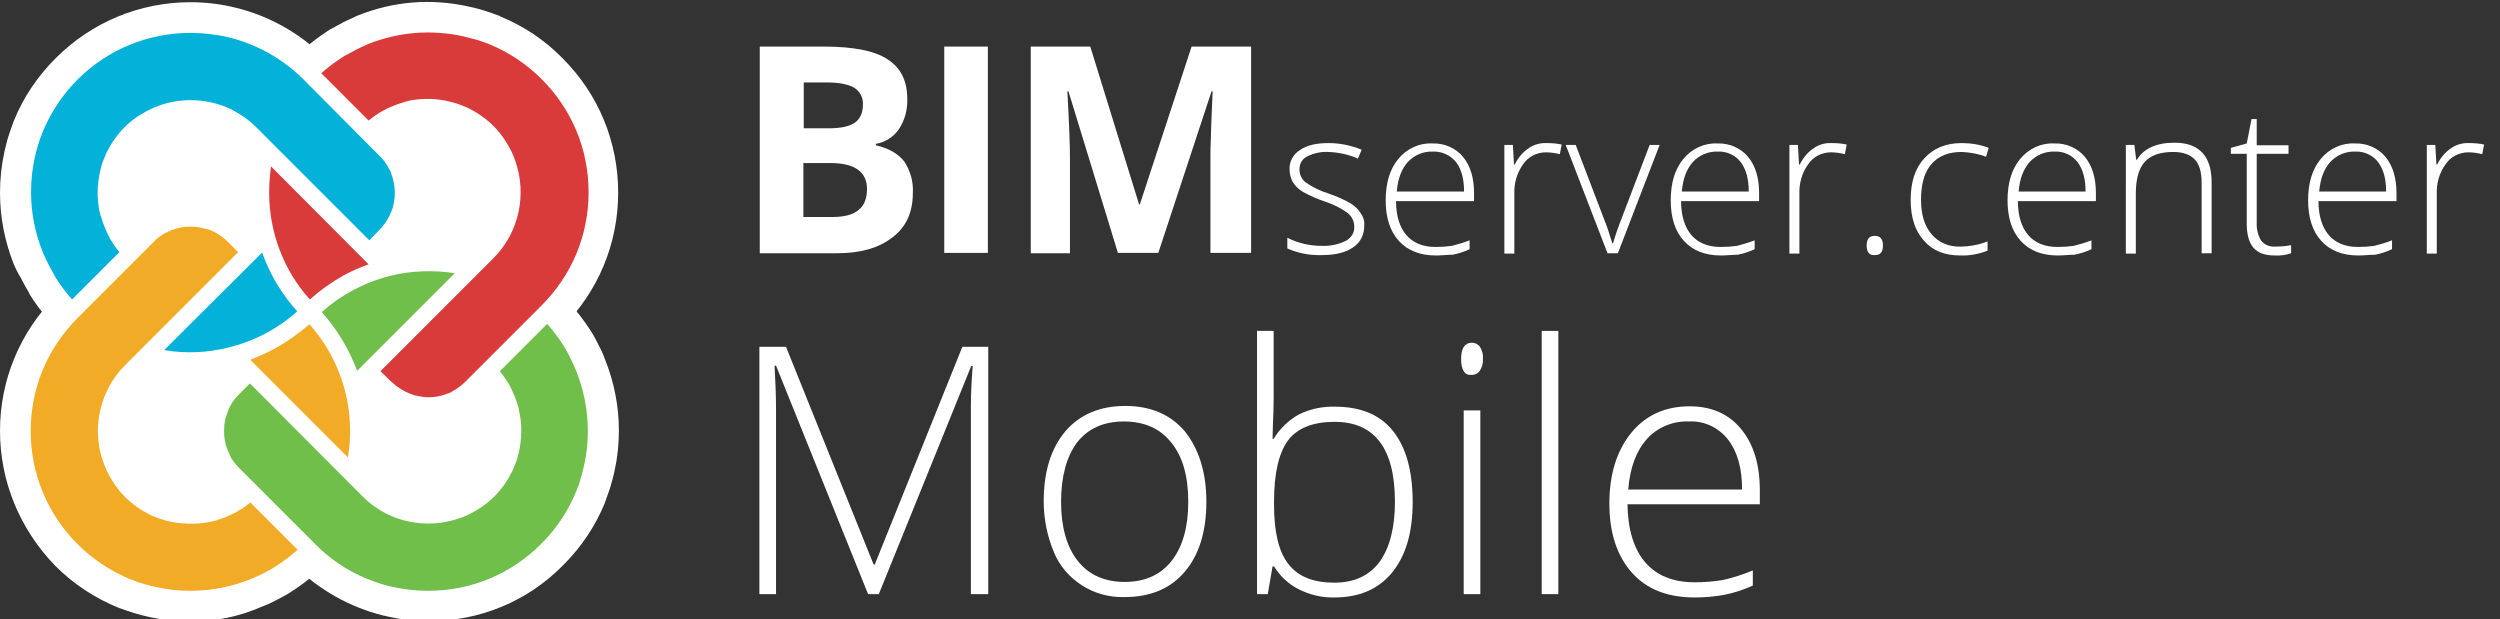 <?xml version="1.0" encoding="utf-8"?>
<!-- Generator: Adobe Illustrator 21.0.0, SVG Export Plug-In . SVG Version: 6.00 Build 0)  -->
<svg version="1.1" id="Capa_1" xmlns="http://www.w3.org/2000/svg" xmlns:xlink="http://www.w3.org/1999/xlink" x="0px" y="0px"
	 viewBox="0 0 676.2 167.5" style="enable-background:new 0 0 676.2 167.5;" xml:space="preserve">
<rect x="0" y="0" width="676.2" height="167.5" fill="#333333" stroke="none"/>
<style type="text/css">
	.st0{fill:#FFFFFF;}
	.st1{fill:#D93B3B;}
	.st2{fill:#70BF4B;}
	.st3{fill:#F2AB27;}
	.st4{fill:#04B2D9;}
</style>
<g id="Capa_2">
	<g id="Capa_3">
		<g>
			<g>
				<g>
					<path class="st0" d="M205.4,12.6h17.4c7.9,0,13.7,1.1,17.2,3.4c3.6,2.3,5.4,5.8,5.4,10.8c0.1,2.9-0.7,5.8-2.3,8.2
						c-1.5,2.1-3.7,3.5-6.2,3.9v0.4c3.5,0.8,6.1,2.3,7.7,4.4c1.7,2.6,2.5,5.6,2.3,8.6c0,5.1-1.8,9.1-5.5,11.9
						c-3.7,2.9-8.7,4.3-15,4.3h-20.9V12.6z M217.3,34.7h6.9c3.2,0,5.5-0.5,7-1.5c1.4-1,2.2-2.6,2.2-4.9c0.1-1.9-0.8-3.6-2.4-4.6
						c-1.6-0.9-4-1.4-7.4-1.4h-6.2V34.7z M217.3,44.1v14.6h7.7c3.3,0,5.7-0.6,7.2-1.9c1.6-1.2,2.3-3.2,2.3-5.7c0-4.6-3.3-7-9.9-7
						L217.3,44.1z"/>
					<path class="st0" d="M255.4,68.5V12.6h11.8v55.8H255.4z"/>
					<path class="st0" d="M302.4,68.5L289,24.7h-0.3c0.5,8.9,0.7,14.9,0.7,17.8v26h-10.6V12.6h16.1l13.2,42.7h0.2l14-42.7h16.1v55.8
						h-11V42c0-1.2,0-2.7,0.1-4.3c0-1.6,0.2-6,0.5-13h-0.3l-14.4,43.7H302.4z"/>
					<path class="st0" d="M369,60.9c0.1,2.4-1,4.7-3,6c-2,1.4-4.8,2.1-8.5,2.1c-3.2,0.1-6.4-0.5-9.3-1.8v-2.9
						c2.9,1.5,6.1,2.2,9.3,2.2c2.3,0.1,4.6-0.4,6.6-1.4c1.4-0.8,2.3-2.2,2.2-3.8c0-1.5-0.7-2.8-1.8-3.7c-1.8-1.3-3.8-2.3-5.9-3
						c-2.1-0.7-4.2-1.6-6.2-2.7c-1.1-0.7-2-1.5-2.7-2.6c-0.6-1.1-0.9-2.3-0.9-3.5c-0.1-2.1,1-4.1,2.8-5.2c1.8-1.3,4.4-1.9,7.7-1.9
						c3.1,0,6.1,0.6,9,1.8l-1,2.4c-2.5-1.1-5.2-1.7-8-1.8c-2-0.1-3.9,0.3-5.7,1.2c-1.3,0.6-2.1,1.9-2.1,3.3
						c-0.1,1.4,0.5,2.8,1.6,3.7c2,1.4,4.1,2.4,6.4,3.1c2,0.7,3.9,1.5,5.8,2.6c1.1,0.7,2,1.5,2.7,2.6C368.7,58.5,369.1,59.7,369,60.9
						z"/>
					<path class="st0" d="M388.4,69.1c-4.3,0-7.6-1.3-10-3.9c-2.4-2.6-3.6-6.3-3.6-11c0-4.7,1.1-8.4,3.4-11.2
						c2.3-2.8,5.7-4.4,9.3-4.2c3.1-0.1,6.2,1.2,8.2,3.6c2,2.4,3,5.7,3,9.8v2.2h-21.1c0,4,1,7.1,2.8,9.2c1.8,2.1,4.5,3.2,7.9,3.2
						c1.5,0,3-0.1,4.4-0.3c1.6-0.4,3.3-0.9,4.8-1.5v2.4c-1.5,0.7-3,1.2-4.6,1.5C391.5,68.9,390,69.1,388.4,69.1z M387.6,41
						c-2.6-0.1-5,0.9-6.8,2.8c-1.7,1.9-2.7,4.5-3,8H396c0-3.4-0.7-6-2.2-8C392.3,42,390,40.9,387.6,41z"/>
					<path class="st0" d="M418.4,38.7c1.3,0,2.7,0.1,4,0.4l-0.5,2.6c-1.2-0.3-2.5-0.5-3.8-0.5c-2.4,0-4.8,1.2-6.1,3.2
						c-1.7,2.3-2.5,5.2-2.4,8v16.2h-2.7V39.2h2.3l0.3,5.3h0.2c0.9-1.8,2.2-3.4,3.9-4.5C414.9,39.1,416.7,38.6,418.4,38.7z"/>
					<path class="st0" d="M434.8,68.5l-11.3-29.3h2.7l7.6,19.9c0.9,2.2,1.6,4.4,2.3,6.7h0.2c0.7-2.4,1.5-4.7,2.3-6.7l7.6-19.9h2.7
						l-11.3,29.3H434.8z"/>
					<path class="st0" d="M465.5,69.1c-4.3,0-7.6-1.3-10-3.9c-2.4-2.6-3.6-6.3-3.6-11c0-4.7,1.1-8.4,3.4-11.2
						c2.3-2.8,5.7-4.4,9.3-4.2c3.1-0.1,6.2,1.2,8.2,3.6c2,2.4,3,5.7,3,9.8v2.2h-21.1c0,4,1,7.1,2.8,9.2c1.8,2.1,4.5,3.2,7.9,3.2
						c1.5,0,3-0.1,4.4-0.3c1.6-0.4,3.3-0.9,4.8-1.5v2.4c-1.5,0.7-3,1.2-4.6,1.5C468.6,68.9,467.1,69.1,465.5,69.1z M464.7,41
						c-2.6-0.1-5,0.9-6.8,2.8c-1.7,1.9-2.7,4.5-3,8H473c0-3.4-0.7-6-2.2-8C469.4,42,467.1,40.9,464.7,41z"/>
					<path class="st0" d="M495.5,38.7c1.3,0,2.7,0.1,4,0.4l-0.5,2.6c-1.2-0.3-2.5-0.5-3.8-0.5c-2.4,0-4.8,1.2-6.1,3.2
						c-1.7,2.3-2.5,5.2-2.4,8v16.2H484V39.2h2.3l0.3,5.3h0.2c0.9-1.8,2.2-3.4,3.9-4.5C492,39.1,493.7,38.6,495.5,38.7z"/>
					<path class="st0" d="M504.9,66.4c0-1.8,0.7-2.6,2.2-2.6c1.5,0,2.2,0.9,2.2,2.6c0,1.8-0.7,2.6-2.2,2.6
						C505.6,69.1,504.9,68.2,504.9,66.4z"/>
					<path class="st0" d="M530.2,69.1c-4.2,0-7.5-1.3-9.8-4c-2.4-2.6-3.6-6.3-3.6-11c0-4.9,1.2-8.6,3.7-11.3
						c2.5-2.7,5.8-4.1,10.1-4.1c2.5,0,5,0.4,7.3,1.3l-0.7,2.4c-2.1-0.8-4.3-1.2-6.6-1.3c-3.6,0-6.3,1.1-8.2,3.3
						c-1.9,2.2-2.8,5.4-2.8,9.6c0,4,0.9,7,2.8,9.3c1.9,2.3,4.8,3.5,7.8,3.4c2.5,0,5.1-0.5,7.4-1.4v2.5
						C535.3,68.7,532.8,69.2,530.2,69.1z"/>
					<path class="st0" d="M556.6,69.1c-4.3,0-7.6-1.3-10-3.9c-2.4-2.6-3.6-6.3-3.6-11c0-4.7,1.1-8.4,3.4-11.2
						c2.3-2.8,5.7-4.4,9.3-4.2c3.1-0.1,6.2,1.2,8.2,3.6c2,2.4,3,5.7,3,9.8v2.2h-21.1c0,4,1,7.1,2.8,9.2c1.8,2.1,4.5,3.2,7.9,3.2
						c1.5,0,3-0.1,4.4-0.3c1.6-0.4,3.3-0.9,4.8-1.5v2.4c-1.5,0.7-3,1.2-4.6,1.5C559.7,68.9,558.2,69.1,556.6,69.1z M555.8,41
						c-2.6-0.1-5,0.9-6.8,2.8c-1.7,1.9-2.7,4.5-3,8h18.1c0-3.4-0.7-6-2.2-8C560.5,42,558.2,40.9,555.8,41z"/>
					<path class="st0" d="M595.5,68.5v-19c0-2.9-0.6-5.1-1.9-6.4c-1.2-1.3-3.2-2-5.8-2c-3.5,0-6.1,0.9-7.7,2.7
						c-1.6,1.8-2.4,4.6-2.4,8.6v16.2h-2.7V39.2h2.3l0.5,4h0.2c1.9-3.1,5.3-4.6,10.2-4.6c6.6,0,10,3.6,10,10.7v19.2H595.5z"/>
					<path class="st0" d="M615.3,66.7c1.5,0,3-0.1,4.4-0.4v2.2c-1.4,0.5-3,0.7-4.5,0.6c-2.6,0-4.5-0.7-5.7-2.1
						c-1.2-1.4-1.8-3.6-1.8-6.5V41.6h-4.3V40l4.3-1.2l1.3-6.6h1.4v7.1h8.6v2.3h-8.6v18.5c-0.1,1.7,0.3,3.5,1.2,5
						C612.5,66.2,613.9,66.8,615.3,66.7z"/>
					<path class="st0" d="M637.9,69.1c-4.3,0-7.6-1.3-10-3.9c-2.4-2.6-3.6-6.3-3.6-11c0-4.7,1.1-8.4,3.4-11.2
						c2.3-2.8,5.7-4.4,9.3-4.2c3.1-0.1,6.2,1.2,8.2,3.6c2,2.4,3,5.7,3,9.8v2.2h-21.1c0,4,1,7.1,2.8,9.2c1.8,2.1,4.5,3.2,7.9,3.2
						c1.5,0,3-0.1,4.4-0.3c1.6-0.4,3.3-0.9,4.8-1.5v2.4c-1.5,0.7-3,1.2-4.6,1.5C641,68.9,639.5,69.1,637.9,69.1z M637.1,41
						c-2.6-0.1-5,0.9-6.8,2.8c-1.7,1.9-2.7,4.5-3,8h18.1c0-3.4-0.7-6-2.2-8C641.8,42,639.5,40.9,637.1,41z"/>
					<path class="st0" d="M667.9,38.7c1.3,0,2.7,0.1,4,0.4l-0.5,2.6c-1.2-0.3-2.5-0.5-3.8-0.5c-2.4,0-4.8,1.2-6.1,3.2
						c-1.7,2.3-2.5,5.2-2.4,8v16.2h-2.7V39.2h2.3l0.3,5.3h0.2c0.9-1.8,2.2-3.4,3.9-4.5C664.4,39.1,666.2,38.6,667.9,38.7z"/>
				</g>
				<g>
					<path class="st0" d="M234.8,160.7l-24.9-61.8h-0.4c0.2,3.8,0.4,7.7,0.4,11.6v50.2h-4.5V93.8h7.2l23.7,58.9h0.3l23.7-58.9h7
						v66.9h-4.7V110c0-3.5,0.2-7.2,0.5-11h-0.4l-25,61.7L234.8,160.7z"/>
					<path class="st0" d="M326.3,135.7c0,8.1-2,14.5-5.9,19c-3.9,4.6-9.4,6.8-16.3,6.8c-4.1,0.1-8.1-1-11.5-3.2
						c-3.4-2.2-6.1-5.3-7.6-9.1c-1.8-4.3-2.7-9-2.7-13.6c0-8.1,2-14.4,5.9-19c3.9-4.5,9.3-6.8,16.2-6.8c6.8,0,12.2,2.3,16.1,6.9
						C324.3,121.5,326.3,127.8,326.3,135.7z M287,135.7c0,6.8,1.5,12.2,4.5,16c3,3.8,7.3,5.7,12.7,5.7c5.5,0,9.7-1.9,12.7-5.7
						c3-3.8,4.5-9.2,4.5-16c0-6.9-1.5-12.2-4.6-16c-3-3.8-7.3-5.7-12.8-5.7c-5.5,0-9.7,1.9-12.7,5.7
						C288.5,123.5,287,128.9,287,135.7L287,135.7z"/>
					<path class="st0" d="M361.1,110c7,0,12.2,2.2,15.7,6.6c3.5,4.4,5.3,10.8,5.3,19.2c0,8.3-1.9,14.6-5.6,19.1
						c-3.7,4.5-8.9,6.7-15.6,6.7c-3.3,0.1-6.6-0.7-9.6-2.2c-2.8-1.4-5.1-3.6-6.7-6.2h-0.4l-1.3,7.5H340V89.5h4.5v17.9
						c0,2.7-0.1,5.2-0.2,7.4l-0.1,3.9h0.3c1.7-2.8,4-5,6.8-6.6C354.4,110.6,357.7,109.9,361.1,110z M361,114.1
						c-5.9,0-10.1,1.7-12.6,5c-2.5,3.4-3.8,8.9-3.8,16.6v0.8c0,7.5,1.3,12.9,4,16.2c2.6,3.3,6.7,4.9,12.3,4.9
						c5.4,0,9.5-1.9,12.3-5.7c2.7-3.8,4.1-9.2,4.1-16.2C377.3,121.3,371.8,114.1,361,114.1z"/>
					<path class="st0" d="M395.2,97.1c0-2.9,1-4.4,2.9-4.4c0.9,0,1.7,0.4,2.2,1.1c0.6,1,0.9,2.1,0.8,3.2c0.1,1.1-0.2,2.3-0.8,3.2
						c-0.5,0.8-1.3,1.2-2.2,1.2C396.2,101.6,395.2,100.1,395.2,97.1z M400.4,160.7h-4.5v-49.7h4.5V160.7z"/>
					<path class="st0" d="M421.6,160.7H417V89.5h4.5V160.7z"/>
					<path class="st0" d="M458.3,161.6c-7.2,0-12.9-2.2-16.9-6.7c-4-4.5-6.1-10.7-6.1-18.7c0-7.9,2-14.3,5.9-19.1
						c3.9-4.8,9.2-7.2,15.8-7.2c5.9,0,10.5,2,13.9,6.1c3.4,4.1,5.1,9.6,5.1,16.7v3.7h-35.8c0.1,6.8,1.7,12.1,4.8,15.7
						c3.1,3.6,7.6,5.4,13.4,5.4c2.5,0,5-0.2,7.5-0.6c2.8-0.6,5.5-1.5,8.2-2.6v4.1c-2.5,1.1-5.1,2-7.8,2.5
						C463.6,161.4,460.9,161.6,458.3,161.6z M457,114c-4.4-0.2-8.6,1.5-11.5,4.7c-2.9,3.2-4.6,7.7-5.1,13.7h30.8
						c0-5.8-1.3-10.3-3.8-13.5C464.9,115.7,461,113.8,457,114z"/>
				</g>
			</g>
		</g>
	</g>
</g>
<g>
	<g>
		<g>
			<g>
				<path class="st1" d="M72.8,52.1c0,10.7,3.9,21,11,28.9c2.8-2.5,5.9-4.7,9.3-6.6c2.2-1.2,4.4-2.1,6.6-2.9L73.3,45
					C73,47.3,72.8,49.7,72.8,52.1z"/>
				<path class="st0" d="M83.2,92.7l-5.6-6.2c-8.5-9.5-13.2-21.7-13.2-34.4c0-2.9,0.2-5.7,0.7-8.4l2.6-15.9l47,47.1l-12.3,4.4
					c-1.8,0.7-3.7,1.5-5.5,2.4c-2.8,1.5-5.4,3.4-7.6,5.4L83.2,92.7z M85.1,68.5c0.1,0.3,0.3,0.6,0.5,0.8c0.1,0,0.2-0.1,0.2-0.1
					L85.1,68.5z"/>
			</g>
			<g>
				<path class="st1" d="M110.7,106.4c0.4,0.1,0.7,0.3,1.1,0.4c0.4,0.2,0.8,0.2,1.2,0.3c3,0.7,5.7,0.3,8.2-0.7
					c0.4-0.1,0.8-0.3,1.1-0.5l0.3-0.2c0.2-0.1,0.5-0.3,0.7-0.4c0.9-0.6,1.7-1.2,2.5-2l20.7-20.7c8.2-8.2,12.7-19,12.7-30.6
					c0-11.6-4.5-22.4-12.7-30.6l0,0c-4.1-4.1-8.9-7.3-14.3-9.5c-1.2-0.4-2.3-0.9-3.5-1.2c-1.1-0.3-2.3-0.6-3.5-0.9
					c-8.8-1.9-17.5-1.1-25.6,2.1c-1.1,0.5-2.3,1-3.4,1.6c-0.7,0.4-1.4,0.8-2.2,1.2c-0.4,0.2-0.8,0.4-1.1,0.6c-2.2,1.4-4.2,2.9-6,4.5
					l12.8,12.8c1.2-1,2.4-1.8,3.6-2.5c1.9-1.1,4-1.9,6.1-2.5l0.2-0.1c0.4-0.1,0.9-0.2,1.2-0.3c3.8-0.7,7.6-0.6,11.3,0.4
					c0.8,0.2,1.5,0.4,2.3,0.7c0.7,0.3,1.4,0.6,2.2,0.9c2.6,1.3,4.9,2.9,6.9,4.9c1.3,1.3,2.5,2.8,3.5,4.5c1,1.5,1.8,3.2,2.4,5
					c3.2,9.1,0.9,19.4-5.9,26.2l-30.6,30.6l3,2.9C107.4,104.7,109,105.7,110.7,106.4z"/>
				<path class="st0" d="M116.1,115.7c-1.6,0-3.2-0.2-4.9-0.5l-0.1,0c-0.5-0.1-1.1-0.2-1.8-0.5c-0.7-0.2-1.3-0.4-1.7-0.6l-0.1,0
					c-2.8-1.1-5.2-2.7-7.3-4.8l-8.8-8.7L127.9,64c4.6-4.6,6.1-11.5,4-17.6c-0.4-1.1-1-2.3-1.6-3.3c-0.7-1.2-1.5-2.2-2.4-3
					c-1.3-1.3-2.9-2.4-4.6-3.3c-0.6-0.3-1.1-0.5-1.5-0.7c-0.4-0.1-0.9-0.3-1.5-0.5c-2.5-0.6-5-0.7-7.6-0.2l-0.2,0
					c-0.1,0-0.3,0.1-0.4,0.1l-0.4,0.1c-1.3,0.3-2.7,0.9-4,1.6c-0.8,0.5-1.7,1.1-2.5,1.7l-5.8,4.7L75.1,19.6l6.4-5.8
					c2.2-1.9,4.5-3.7,7.1-5.4c0.4-0.3,0.9-0.6,1.4-0.8c0.7-0.4,1.5-0.9,2.4-1.3l0.1-0.1c1.2-0.6,2.5-1.2,3.8-1.8l0.2-0.1
					c9.9-4,20.1-4.8,30.4-2.5c1.5,0.3,2.9,0.7,4.2,1.1c1.3,0.4,2.6,0.9,4,1.4l0.1,0.1c6.4,2.6,12.1,6.4,17,11.4l0,0
					c9.7,9.7,15,22.6,15,36.3c0,13.8-5.4,26.7-15.1,36.4l-20.7,20.7c-1.1,1.1-2.4,2.2-3.8,3.1l-0.1,0c-0.4,0.2-0.8,0.5-1.2,0.7
					l-0.5,0.3c-0.5,0.2-1.1,0.5-1.8,0.8C121.6,115.2,118.9,115.7,116.1,115.7z M116,18.7c2.9,0,5.7,0.4,8.5,1.1l0.1,0
					c0.9,0.2,1.8,0.5,2.9,0.9l0.1,0c0.8,0.3,1.7,0.7,2.7,1.1l0.2,0.1c3.4,1.7,6.5,3.9,9.2,6.5c1.7,1.7,3.3,3.7,4.7,5.9
					c1.3,2,2.4,4.3,3.2,6.6c4.3,12.1,1.2,25.8-7.9,34.8l-23.5,23.5c0.6,0,1.3-0.1,1.9-0.4l0.4-0.2c0,0,0.1,0,0.1,0l0.2-0.1
					c0.1-0.1,0.2-0.1,0.3-0.2c0.4-0.3,0.7-0.5,1-0.8l20.7-20.7c6.6-6.6,10.2-15.4,10.2-24.7c0-9.4-3.6-18.1-10.2-24.7l-0.2-0.2
					c-3.3-3.2-7.1-5.8-11.4-7.6c-1.1-0.4-2-0.8-2.9-1c-0.8-0.2-1.7-0.5-2.8-0.7l-0.1,0c-7-1.5-13.9-1-20.6,1.7
					c-1,0.4-1.9,0.9-2.8,1.3c-0.1,0-0.1,0.1-0.2,0.1l1.2,1.2c2.1-1,4.2-1.8,6.4-2.4l0.1,0c0.6-0.2,1.2-0.3,1.9-0.4
					C111.7,18.9,113.8,18.7,116,18.7z"/>
			</g>
		</g>
		<g>
			<g>
				<path class="st2" d="M105.6,74.6c-6.9,1.7-13.3,5.1-18.6,9.8c4.2,4.7,7.4,10,9.6,15.9L123,73.9C117.4,73,111.1,73.2,105.6,74.6z
					"/>
				<path class="st0" d="M93.3,115.3l-4.4-12.2c-1.8-4.9-4.4-9.3-7.9-13.1l-5.6-6.1l6.2-5.5c6.3-5.6,13.9-9.7,22.1-11.7l0,0
					c6.6-1.6,14-1.9,20.7-0.8l15.9,2.6L93.3,115.3z M98.8,86.1c0.1,0.1,0.1,0.2,0.2,0.2l0.7-0.7C99.3,85.8,99,86,98.8,86.1z"/>
			</g>
			<g>
				<path class="st2" d="M61.2,112.5c-0.1,0.4-0.2,0.7-0.3,1.1c-0.2,0.9-0.3,1.9-0.3,3c0,1.8,0.3,3.6,1,5.2c0.2,0.4,0.3,0.7,0.5,1.1
					l0.1,0.3c0.1,0.3,0.3,0.5,0.4,0.8c0.6,0.9,1.2,1.7,2,2.5l20.7,20.7c5.5,5.6,12.5,9.5,20.2,11.4c3.4,0.8,6.9,1.2,10.3,1.2
					c11.6,0,22.4-4.5,30.6-12.7c4.1-4.1,7.3-8.9,9.5-14.3c0.5-1.2,0.9-2.3,1.2-3.5c0.4-1.4,0.7-2.5,0.9-3.5c0.7-3,1-6.1,1-9.3
					c0-5.6-1.1-11-3.2-16.3l0,0c-0.5-1.2-1-2.3-1.5-3.3c-0.6-1.2-1.2-2.3-1.8-3.3c-1.4-2.2-2.9-4.2-4.5-6l-12.8,12.8
					c0.9,1.1,1.7,2.3,2.5,3.6c1.1,2,1.9,4,2.5,6.1c0.1,0.5,0.2,1,0.3,1.5c0.3,1.5,0.5,3.1,0.5,4.9c0,2.2-0.3,4.4-0.8,6.4
					c-0.2,0.8-0.4,1.5-0.7,2.3c-0.3,0.7-0.6,1.4-0.9,2.2c-1.3,2.6-2.9,4.9-4.9,6.9c-1.3,1.3-2.8,2.5-4.5,3.5c-1.5,1-3.2,1.8-5,2.4
					c-6.3,2.2-13.4,1.8-19.4-1.1c-2.4-1.2-4.7-2.8-6.7-4.8l-30.5-30.6l-3,3c-1.3,1.3-2.4,2.9-3,4.6
					C61.5,111.7,61.4,112.1,61.2,112.5z"/>
				<path class="st0" d="M116,168c-4.1,0-8.2-0.5-12.2-1.5l-0.1,0c-9.2-2.3-17.5-7-24.1-13.6l-20.7-20.7c-1.2-1.2-2.2-2.4-3.1-3.9
					c-0.3-0.5-0.6-1-0.7-1.3l-0.3-0.5c-0.3-0.6-0.5-1.2-0.7-1.6l0-0.1c-1.1-2.6-1.6-5.5-1.6-8.3c0-1.6,0.2-3.2,0.5-4.7l0-0.1
					c0.1-0.5,0.3-1.2,0.5-2l0,0c0.1-0.4,0.3-0.9,0.6-1.5c1.1-2.8,2.7-5.2,4.8-7.3l8.8-8.8l36.3,36.4c1.4,1.4,2.9,2.4,4.5,3.2
					c4.1,2,8.8,2.3,13.1,0.8c1.1-0.4,2.3-1,3.3-1.6c1.1-0.7,2.1-1.5,3-2.4c1.3-1.3,2.4-2.9,3.3-4.6c0.3-0.6,0.5-1.1,0.7-1.6
					c0.2-0.5,0.3-1,0.5-1.5c0.3-1.3,0.5-2.8,0.5-4.3c0-1.2-0.1-2.3-0.3-3.2l-0.1-0.4c0-0.1-0.1-0.4-0.2-0.7
					c-0.4-1.4-0.9-2.8-1.7-4.1c-0.6-0.9-1.1-1.7-1.7-2.4l-4.8-5.8l24.3-24.2l5.8,6.4c1.9,2.2,3.7,4.5,5.4,7.1
					c0.8,1.2,1.5,2.5,2.2,3.9c0.5,1,1.1,2.1,1.5,3.2l0,0l0.3,0.8c2.5,6.2,3.8,12.7,3.8,19.4c0,3.7-0.4,7.4-1.2,11
					c-0.3,1.3-0.6,2.6-1.1,4.2c-0.4,1.3-0.9,2.6-1.4,4l0,0.1c-2.6,6.4-6.4,12.1-11.3,17C142.7,162.7,129.7,168,116,168z
					 M107.6,150.5c2.8,0.7,5.6,1,8.4,1c9.4,0,18.1-3.6,24.8-10.2c3.3-3.3,5.9-7.2,7.7-11.5c0.4-1.1,0.8-2,1-2.9
					c0.3-1.1,0.6-2,0.7-2.8l0-0.1c0.5-2.4,0.8-5,0.8-7.5c0-4.4-0.8-8.8-2.5-13l-0.1-0.2c-0.4-0.9-0.7-1.7-1.2-2.5l-0.1-0.2
					c0,0,0-0.1-0.1-0.1l-1.2,1.2c1,2.1,1.8,4.2,2.4,6.4c0.2,0.7,0.3,1.4,0.5,2c0.4,2,0.6,4.1,0.6,6.5c0,2.9-0.4,5.8-1.1,8.5l0,0.1
					c-0.3,1-0.6,2-0.9,2.9l0,0.1c-0.3,0.8-0.7,1.7-1.1,2.7l-0.1,0.2c-1.7,3.4-3.9,6.5-6.5,9.2c-1.8,1.8-3.8,3.4-6,4.7
					c-2,1.3-4.2,2.3-6.5,3.2c-8.4,3-17.8,2.4-25.8-1.5c-3.2-1.6-6.2-3.7-8.9-6.3l-0.1-0.1l-23.4-23.5c0,0.7,0.1,1.3,0.4,2
					c0.1,0.2,0.1,0.3,0.2,0.5l0.1,0.1c0.1,0.1,0.1,0.2,0.1,0.3c0.3,0.4,0.5,0.7,0.8,1l20.7,20.7C95.7,145.8,101.4,149,107.6,150.5z"
					/>
			</g>
		</g>
		<g>
			<g>
				<path class="st3" d="M74.3,94.3c-2.1,1.1-4.3,2.1-6.6,3l26.4,26.4c0.4-2.4,0.6-4.7,0.6-7.1c0-10.7-3.9-20.9-11-28.9
					C80.8,90.2,77.7,92.4,74.3,94.3z"/>
				<path class="st0" d="M99.7,140.9l-47-47l12.2-4.4c1.9-0.7,3.7-1.5,5.5-2.5c2.8-1.5,5.4-3.3,7.7-5.5l6.2-5.6l5.5,6.2
					c8.5,9.5,13.2,21.7,13.2,34.4c0,2.8-0.2,5.6-0.7,8.4L99.7,140.9z M81.7,99.5l0.7,0.7c-0.2-0.3-0.3-0.6-0.5-0.9
					C81.9,99.4,81.8,99.4,81.7,99.5z"/>
			</g>
			<g>
				<path class="st3" d="M44.2,63.3c-0.9,0.6-1.8,1.2-2.5,2L21,86c-8.2,8.2-12.7,19-12.7,30.6c0,11.5,4.5,22.4,12.7,30.6
					c4.1,4.1,9,7.3,14.3,9.5c1.2,0.5,2.4,0.9,3.5,1.2c1.2,0.4,2.4,0.7,3.5,0.9c3,0.7,6.1,1,9.3,1c5.6,0,11.1-1.1,16.3-3.2
					c1.2-0.5,2.3-1,3.3-1.5c0.8-0.4,1.5-0.8,2.2-1.2c0.4-0.2,0.7-0.4,1.1-0.7c2.1-1.3,4.1-2.8,6-4.5l-12.8-12.8
					c-1.1,0.9-2.3,1.8-3.6,2.5c-2,1.1-4,1.9-6.1,2.5c-0.5,0.1-1,0.2-1.5,0.3c-3.3,0.7-7.7,0.6-11.3-0.3c-0.8-0.2-1.6-0.5-2.3-0.7
					c-0.7-0.3-1.5-0.6-2.2-0.9c-2.6-1.3-4.9-2.9-6.9-4.9c-1.3-1.3-2.5-2.8-3.5-4.5c-1-1.6-1.8-3.3-2.4-5c-3.2-9-0.9-19.3,5.9-26.1
					l0.5-0.5l30.1-30.1l-3-3c-1.3-1.3-2.9-2.3-4.6-3C56.5,62.1,56.3,62,56,62l-0.4-0.1c-0.3-0.1-0.7-0.2-1.1-0.3
					c-1-0.2-1.9-0.3-3-0.3c-1.8,0-3.5,0.3-5.2,1c-0.3,0.1-0.7,0.3-1,0.5C44.8,62.9,44.5,63.1,44.2,63.3z"/>
				<path class="st0" d="M51.5,168.1c-3.7,0-7.5-0.4-11.1-1.2c-1.4-0.3-2.8-0.7-4.2-1.1c-1.3-0.4-2.7-0.9-4.1-1.4
					c-6.4-2.6-12.2-6.4-17.1-11.3C5.4,143.2,0,130.3,0,116.5c0-13.7,5.4-26.7,15.1-36.4l20.7-20.7c1.2-1.2,2.5-2.2,4-3.1
					c0.5-0.3,1-0.6,1.6-0.9c0.6-0.3,1.2-0.6,1.6-0.7l0.2-0.1c2.7-1.1,5.5-1.6,8.3-1.6c1.6,0,3.2,0.2,4.7,0.5l0.1,0
					c0.6,0.1,1.2,0.3,1.9,0.5l0.5,0.2c0.3,0.1,0.6,0.2,0.9,0.3l0.2,0.1c2.7,1.1,5.2,2.8,7.3,4.9l8.8,8.8l-36.4,36.3
					c-4.6,4.6-6.1,11.5-4,17.5l0,0.1c0.4,1.1,0.9,2.2,1.6,3.2c0.7,1.1,1.5,2.1,2.4,3c1.3,1.3,2.9,2.4,4.6,3.3c0.5,0.2,1,0.5,1.6,0.7
					c0.5,0.2,0.9,0.3,1.4,0.5c2.3,0.6,5.3,0.7,7.5,0.2l0.4-0.1c0.1,0,0.3-0.1,0.7-0.2c1.4-0.4,2.7-0.9,4.1-1.7
					c0.9-0.5,1.7-1.1,2.4-1.7l5.8-4.8l24.3,24.3l-6.5,5.8c-2.2,2-4.6,3.8-7.1,5.4c-0.4,0.3-0.8,0.5-1.3,0.8c-0.9,0.5-1.8,1-2.6,1.4
					c-1.3,0.7-2.6,1.3-4,1.8C64.7,166.8,58.2,168.1,51.5,168.1z M49.1,70l-0.2,0.1c-0.2,0.1-0.3,0.1-0.3,0.2l-0.1,0
					c-0.4,0.2-0.7,0.5-1,0.8L26.8,91.8c-6.6,6.6-10.2,15.4-10.2,24.7c0,9.3,3.6,18.1,10.3,24.8c3.3,3.3,7.2,5.9,11.5,7.7
					c1,0.4,1.9,0.7,2.8,1l0.1,0c0.9,0.3,1.9,0.5,2.8,0.7c2.5,0.5,5,0.8,7.5,0.8c4.5,0,9-0.9,13.2-2.6c0.9-0.4,1.8-0.8,2.6-1.2
					l0.3-0.2c0,0,0,0,0,0l-1.2-1.2c-2.1,1-4.3,1.9-6.4,2.4c-0.7,0.2-1.4,0.3-2,0.4c-4.7,1-10.3,0.8-15-0.5c-1-0.3-2.1-0.6-3.1-1
					c-0.9-0.4-1.8-0.7-2.7-1.1l-0.2-0.1c-3.4-1.7-6.5-3.8-9.2-6.5c-1.8-1.8-3.4-3.8-4.7-6c-1.3-2.1-2.4-4.3-3.2-6.6
					c-4.2-12-1.2-25.6,7.9-34.7l0.5-0.5l23-23c-0.7,0-1.3,0.2-2,0.4C49.3,69.9,49.2,70,49.1,70z"/>
			</g>
		</g>
		<g>
			<g>
				<path class="st4" d="M70.9,68.3L44.4,94.7c5.9,1,11.8,0.7,17.4-0.7c6.9-1.7,13.3-5,18.6-9.8C76.2,79.6,73,74.2,70.9,68.3z"/>
				<path class="st0" d="M51.5,103.6c-2.8,0-5.6-0.2-8.4-0.7l-15.9-2.6l47.1-47l4.4,12.3c1.8,4.9,4.4,9.3,7.9,13.2l5.6,6.2l-6.2,5.5
					c-6.3,5.6-14,9.7-22.1,11.7C59.8,103.1,55.7,103.6,51.5,103.6z M68.6,82.3L67.9,83c0.3-0.1,0.6-0.3,0.8-0.5
					C68.7,82.5,68.6,82.4,68.6,82.3z"/>
			</g>
			<g>
				<path class="st4" d="M105.8,57.3l0.1-0.2c0.1-0.3,0.2-0.6,0.3-0.8c0.1-0.4,0.2-0.8,0.3-1.2c0.2-1.1,0.3-2.1,0.3-3
					c0-1.8-0.4-3.6-1-5.2l0-0.1c-0.1-0.3-0.3-0.7-0.5-1c-0.2-0.4-0.4-0.7-0.6-1.1c-0.6-0.9-1.2-1.8-2-2.5L82.1,21.5
					c-5.6-5.6-12.6-9.5-20.2-11.4C58.5,9.3,55,8.9,51.5,8.9C40,8.9,29.1,13.4,21,21.5c-4.1,4.1-7.3,8.9-9.5,14.3
					c-0.5,1.2-0.9,2.4-1.2,3.4c-0.3,1-0.6,2.1-0.9,3.5c-0.7,3.1-1,6.2-1,9.3c0,5.6,1.1,11.1,3.2,16.3c0.5,1.1,1,2.3,1.6,3.4
					c0.6,1.1,1.2,2.2,1.8,3.3c1.3,2.1,2.8,4.1,4.5,6l12.8-12.8c-1-1.2-1.8-2.4-2.5-3.6c-1.1-2-1.9-4-2.5-6.1l-0.1-0.2
					c-0.1-0.4-0.2-0.9-0.3-1.2c-0.3-1.6-0.5-3.3-0.5-4.9c0-2.2,0.3-4.3,0.8-6.4c0.2-0.8,0.4-1.6,0.7-2.3c0.3-0.7,0.6-1.5,0.9-2.2
					c1.3-2.6,2.9-4.9,4.9-6.9c1.3-1.3,2.8-2.5,4.5-3.5c1.6-1,3.3-1.8,5-2.4c6.3-2.2,13.4-1.8,19.4,1.1c2.5,1.3,4.8,2.9,6.7,4.8
					l30.6,30.6l2.9-3C104.1,60.6,105.1,59.1,105.8,57.3z"/>
				<path class="st0" d="M19,93l-5.8-6.5c-2-2.2-3.8-4.6-5.3-7.1l0-0.1c-0.8-1.4-1.5-2.6-2.1-3.8l0-0.1C5,74.2,4.4,73,3.8,71.6
					l-0.1-0.2C1.3,65.3,0,58.8,0,52.1c0-3.6,0.4-7.4,1.2-11.1c0.4-1.6,0.7-3,1.1-4.2c0.4-1.3,0.9-2.6,1.4-4
					c2.6-6.5,6.5-12.2,11.4-17.1C24.8,6,37.8,0.6,51.5,0.6c4.2,0,8.3,0.5,12.3,1.5c9,2.2,17.4,6.9,24.1,13.6l20.7,20.7
					c1.2,1.2,2.2,2.5,3.1,3.9c0.3,0.5,0.6,1,0.9,1.6c0.3,0.5,0.6,1.1,0.9,1.9c1.1,2.6,1.6,5.4,1.6,8.2c0,1.5-0.2,3.1-0.5,4.7l0,0.1
					c-0.1,0.5-0.3,1.1-0.5,1.7c-0.2,0.6-0.4,1-0.5,1.4l-0.1,0.4c-1.1,2.7-2.8,5.2-4.9,7.3l-8.7,8.8L63.4,40.1
					c-1.3-1.3-2.8-2.4-4.5-3.2c-4-2-8.8-2.2-13-0.7l-0.1,0c-1.1,0.4-2.2,0.9-3.2,1.6c-1.2,0.7-2.2,1.5-3,2.4
					c-1.3,1.3-2.4,2.9-3.3,4.6c-0.2,0.5-0.5,1.1-0.7,1.6c-0.1,0.4-0.3,0.9-0.4,1.4c-0.4,1.4-0.6,2.8-0.6,4.3c0,1.1,0.1,2.2,0.3,3.4
					l0,0.1c0,0.2,0.1,0.3,0.1,0.5l0.1,0.4c0.3,1.3,0.9,2.6,1.6,3.9l0.1,0.1c0.4,0.8,1,1.6,1.7,2.4l4.8,5.8L19,93z M20.3,68
					c0,0.1,0.1,0.1,0.1,0.2l1.2-1.2c-1.1-2.1-1.9-4.3-2.4-6.5l0-0.1c-0.2-0.6-0.3-1.3-0.4-1.9c-0.4-2.1-0.6-4.3-0.6-6.4
					c0-2.9,0.4-5.7,1.1-8.5c0.2-0.9,0.5-1.9,1-3.1c0.4-0.9,0.7-1.8,1.1-2.7l0.1-0.2c1.7-3.4,3.9-6.5,6.5-9.2
					c1.7-1.7,3.7-3.3,5.9-4.7c2.1-1.3,4.4-2.4,6.7-3.2c8.4-3,17.7-2.4,25.7,1.5l0.1,0c3.3,1.6,6.2,3.8,8.8,6.3L98.6,52
					c0-0.7-0.1-1.3-0.4-1.9L98,49.5c-0.1-0.2-0.2-0.3-0.2-0.3l-0.1-0.1c-0.2-0.4-0.5-0.7-0.8-1L76.3,27.4
					c-4.5-4.5-10.2-7.7-16.4-9.2c-2.8-0.7-5.6-1-8.4-1c-9.3,0-18.1,3.6-24.7,10.2c-3.3,3.3-5.9,7.2-7.7,11.6c-0.4,0.9-0.7,1.9-1,2.7
					c-0.3,0.8-0.5,1.7-0.7,2.9c-0.6,2.6-0.8,5.1-0.8,7.5c0,4.5,0.9,8.9,2.5,13.1C19.5,66.2,19.9,67.1,20.3,68z"/>
			</g>
		</g>
	</g>
	<g>
		<g>
			<ellipse class="st0" cx="85" cy="113.1" rx="66.4" ry="29.7"/>
			<path class="st0" d="M85,151.1c-18.9,0-36.7-3.3-50.3-9.4c-15.7-7-24.3-17.1-24.3-28.5S19,91.6,34.7,84.6
				c13.6-6.1,31.4-9.4,50.3-9.4c18.9,0,36.7,3.3,50.3,9.4c15.7,7,24.3,17.1,24.3,28.5s-8.6,21.5-24.3,28.5
				C121.7,147.7,103.9,151.1,85,151.1z M85,91.7c-35.5,0-58.1,12.7-58.1,21.4s22.6,21.4,58.1,21.4s58.1-12.7,58.1-21.4
				S120.5,91.7,85,91.7z"/>
		</g>
		<g>
			<ellipse class="st0" cx="85" cy="55.2" rx="66.4" ry="29.7"/>
			<path class="st0" d="M85,93.1c-18.9,0-36.7-3.3-50.3-9.4c-15.7-7-24.3-17.1-24.3-28.5S19,33.7,34.7,26.7
				c13.6-6.1,31.4-9.4,50.3-9.4c18.9,0,36.7,3.3,50.3,9.4c15.7,7,24.3,17.1,24.3,28.5s-8.6,21.5-24.3,28.5
				C121.7,89.8,103.9,93.1,85,93.1z M85,33.8c-35.5,0-58.1,12.7-58.1,21.4S49.5,76.6,85,76.6s58.1-12.7,58.1-21.4
				S120.5,33.8,85,33.8z"/>
		</g>
		<g>
			<path class="st1" d="M72.8,52.1c0,10.7,3.9,21,11,28.9c2.8-2.5,5.9-4.7,9.3-6.6c2.2-1.2,4.4-2.1,6.6-2.9L73.3,45
				C73,47.3,72.8,49.7,72.8,52.1z"/>
			<path class="st1" d="M110.7,106.4c0.4,0.1,0.7,0.3,1.1,0.4c0.4,0.2,0.8,0.2,1.2,0.3c3,0.7,5.7,0.3,8.2-0.7
				c0.4-0.1,0.8-0.3,1.1-0.5l0.3-0.2c0.2-0.1,0.5-0.3,0.7-0.4c0.9-0.6,1.7-1.2,2.5-2l20.7-20.7c8.2-8.2,12.7-19,12.7-30.6
				c0-11.6-4.5-22.4-12.7-30.6l0,0c-4.1-4.1-8.9-7.3-14.3-9.5c-1.2-0.4-2.3-0.9-3.5-1.2c-1.1-0.3-2.3-0.6-3.5-0.9
				c-8.8-1.9-17.5-1.1-25.6,2.1c-1.1,0.5-2.3,1-3.4,1.6c-0.7,0.4-1.4,0.8-2.2,1.2c-0.4,0.2-0.8,0.4-1.1,0.6c-2.2,1.4-4.2,2.9-6,4.5
				l12.8,12.8c1.2-1,2.4-1.8,3.6-2.5c1.9-1.1,4-1.9,6.1-2.5l0.2-0.1c0.4-0.1,0.9-0.2,1.2-0.3c3.8-0.7,7.6-0.6,11.3,0.4
				c0.8,0.2,1.5,0.4,2.3,0.7c0.7,0.3,1.4,0.6,2.2,0.9c2.6,1.3,4.9,2.9,6.9,4.9c1.3,1.3,2.5,2.8,3.5,4.5c1,1.5,1.8,3.2,2.4,5
				c3.2,9.1,0.9,19.4-5.9,26.2l-30.6,30.6l3,2.9C107.4,104.7,109,105.7,110.7,106.4z"/>
		</g>
		<g>
			<path class="st2" d="M105.6,74.6c-6.9,1.7-13.3,5.1-18.6,9.8c4.2,4.7,7.4,10,9.6,15.9L123,73.9C117.4,73,111.1,73.2,105.6,74.6z"
				/>
			<path class="st2" d="M61.2,112.5c-0.1,0.4-0.2,0.7-0.3,1.1c-0.2,0.9-0.3,1.9-0.3,3c0,1.8,0.3,3.6,1,5.2c0.2,0.4,0.3,0.7,0.5,1.1
				l0.1,0.3c0.1,0.3,0.3,0.5,0.4,0.8c0.6,0.9,1.2,1.7,2,2.5l20.7,20.7c5.5,5.6,12.5,9.5,20.2,11.4c3.4,0.8,6.9,1.2,10.3,1.2
				c11.6,0,22.4-4.5,30.6-12.7c4.1-4.1,7.3-8.9,9.5-14.3c0.5-1.2,0.9-2.3,1.2-3.5c0.4-1.4,0.7-2.5,0.9-3.5c0.7-3,1-6.1,1-9.3
				c0-5.6-1.1-11-3.2-16.3l0,0c-0.5-1.2-1-2.3-1.5-3.3c-0.6-1.2-1.2-2.3-1.8-3.3c-1.4-2.2-2.9-4.2-4.5-6l-12.8,12.8
				c0.9,1.1,1.7,2.3,2.5,3.6c1.1,2,1.9,4,2.5,6.1c0.1,0.5,0.2,1,0.3,1.5c0.3,1.5,0.5,3.1,0.5,4.9c0,2.2-0.3,4.4-0.8,6.4
				c-0.2,0.8-0.4,1.5-0.7,2.3c-0.3,0.7-0.6,1.4-0.9,2.2c-1.3,2.6-2.9,4.9-4.9,6.9c-1.3,1.3-2.8,2.5-4.5,3.5c-1.5,1-3.2,1.8-5,2.4
				c-6.3,2.2-13.4,1.8-19.4-1.1c-2.4-1.2-4.7-2.8-6.7-4.8l-30.5-30.6l-3,3c-1.3,1.3-2.4,2.9-3,4.6C61.5,111.7,61.4,112.1,61.2,112.5
				z"/>
		</g>
		<g>
			<path class="st3" d="M74.3,94.3c-2.1,1.1-4.3,2.1-6.6,3l26.4,26.4c0.4-2.4,0.6-4.7,0.6-7.1c0-10.7-3.9-20.9-11-28.9
				C80.8,90.2,77.7,92.4,74.3,94.3z"/>
			<path class="st3" d="M44.2,63.3c-0.9,0.6-1.8,1.2-2.5,2L21,86c-8.2,8.2-12.7,19-12.7,30.6c0,11.5,4.5,22.4,12.7,30.6
				c4.1,4.1,9,7.3,14.3,9.5c1.2,0.5,2.4,0.9,3.5,1.2c1.2,0.4,2.4,0.7,3.5,0.9c3,0.7,6.1,1,9.3,1c5.6,0,11.1-1.1,16.3-3.2
				c1.2-0.5,2.3-1,3.3-1.5c0.8-0.4,1.5-0.8,2.2-1.2c0.4-0.2,0.7-0.4,1.1-0.7c2.1-1.3,4.1-2.8,6-4.5l-12.8-12.8
				c-1.1,0.9-2.3,1.8-3.6,2.5c-2,1.1-4,1.9-6.1,2.5c-0.5,0.1-1,0.2-1.5,0.3c-3.3,0.7-7.7,0.6-11.3-0.3c-0.8-0.2-1.6-0.5-2.3-0.7
				c-0.7-0.3-1.5-0.6-2.2-0.9c-2.6-1.3-4.9-2.9-6.9-4.9c-1.3-1.3-2.5-2.8-3.5-4.5c-1-1.6-1.8-3.3-2.4-5c-3.2-9-0.9-19.3,5.9-26.1
				l0.5-0.5l30.1-30.1l-3-3c-1.3-1.3-2.9-2.3-4.6-3C56.5,62.1,56.3,62,56,62l-0.4-0.1c-0.3-0.1-0.7-0.2-1.1-0.3
				c-1-0.2-1.9-0.3-3-0.3c-1.8,0-3.5,0.3-5.2,1c-0.3,0.1-0.7,0.3-1,0.5C44.8,62.9,44.5,63.1,44.2,63.3z"/>
		</g>
		<g>
			<path class="st4" d="M70.9,68.3L44.4,94.7c5.9,1,11.8,0.7,17.4-0.7c6.9-1.7,13.3-5,18.6-9.8C76.2,79.6,73,74.2,70.9,68.3z"/>
			<path class="st4" d="M105.8,57.3l0.1-0.2c0.1-0.3,0.2-0.6,0.3-0.8c0.1-0.4,0.2-0.8,0.3-1.2c0.2-1.1,0.3-2.1,0.3-3
				c0-1.8-0.4-3.6-1-5.2l0-0.1c-0.1-0.3-0.3-0.7-0.5-1c-0.2-0.4-0.4-0.7-0.6-1.1c-0.6-0.9-1.2-1.8-2-2.5L82.1,21.5
				c-5.6-5.6-12.6-9.5-20.2-11.4C58.5,9.3,55,8.9,51.5,8.9C40,8.9,29.1,13.4,21,21.5c-4.1,4.1-7.3,8.9-9.5,14.3
				c-0.5,1.2-0.9,2.4-1.2,3.4c-0.3,1-0.6,2.1-0.9,3.5c-0.7,3.1-1,6.2-1,9.3c0,5.6,1.1,11.1,3.2,16.3c0.5,1.1,1,2.3,1.6,3.4
				c0.6,1.1,1.2,2.2,1.8,3.3c1.3,2.1,2.8,4.1,4.5,6l12.8-12.8c-1-1.2-1.8-2.4-2.5-3.6c-1.1-2-1.9-4-2.5-6.1l-0.1-0.2
				c-0.1-0.4-0.2-0.9-0.3-1.2c-0.3-1.6-0.5-3.3-0.5-4.9c0-2.2,0.3-4.3,0.8-6.4c0.2-0.8,0.4-1.6,0.7-2.3c0.3-0.7,0.6-1.5,0.9-2.2
				c1.3-2.6,2.9-4.9,4.9-6.9c1.3-1.3,2.8-2.5,4.5-3.5c1.6-1,3.3-1.8,5-2.4c6.3-2.2,13.4-1.8,19.4,1.1c2.5,1.3,4.8,2.9,6.7,4.8
				l30.6,30.6l2.9-3C104.1,60.6,105.1,59.1,105.8,57.3z"/>
		</g>
	</g>
</g>
</svg>
